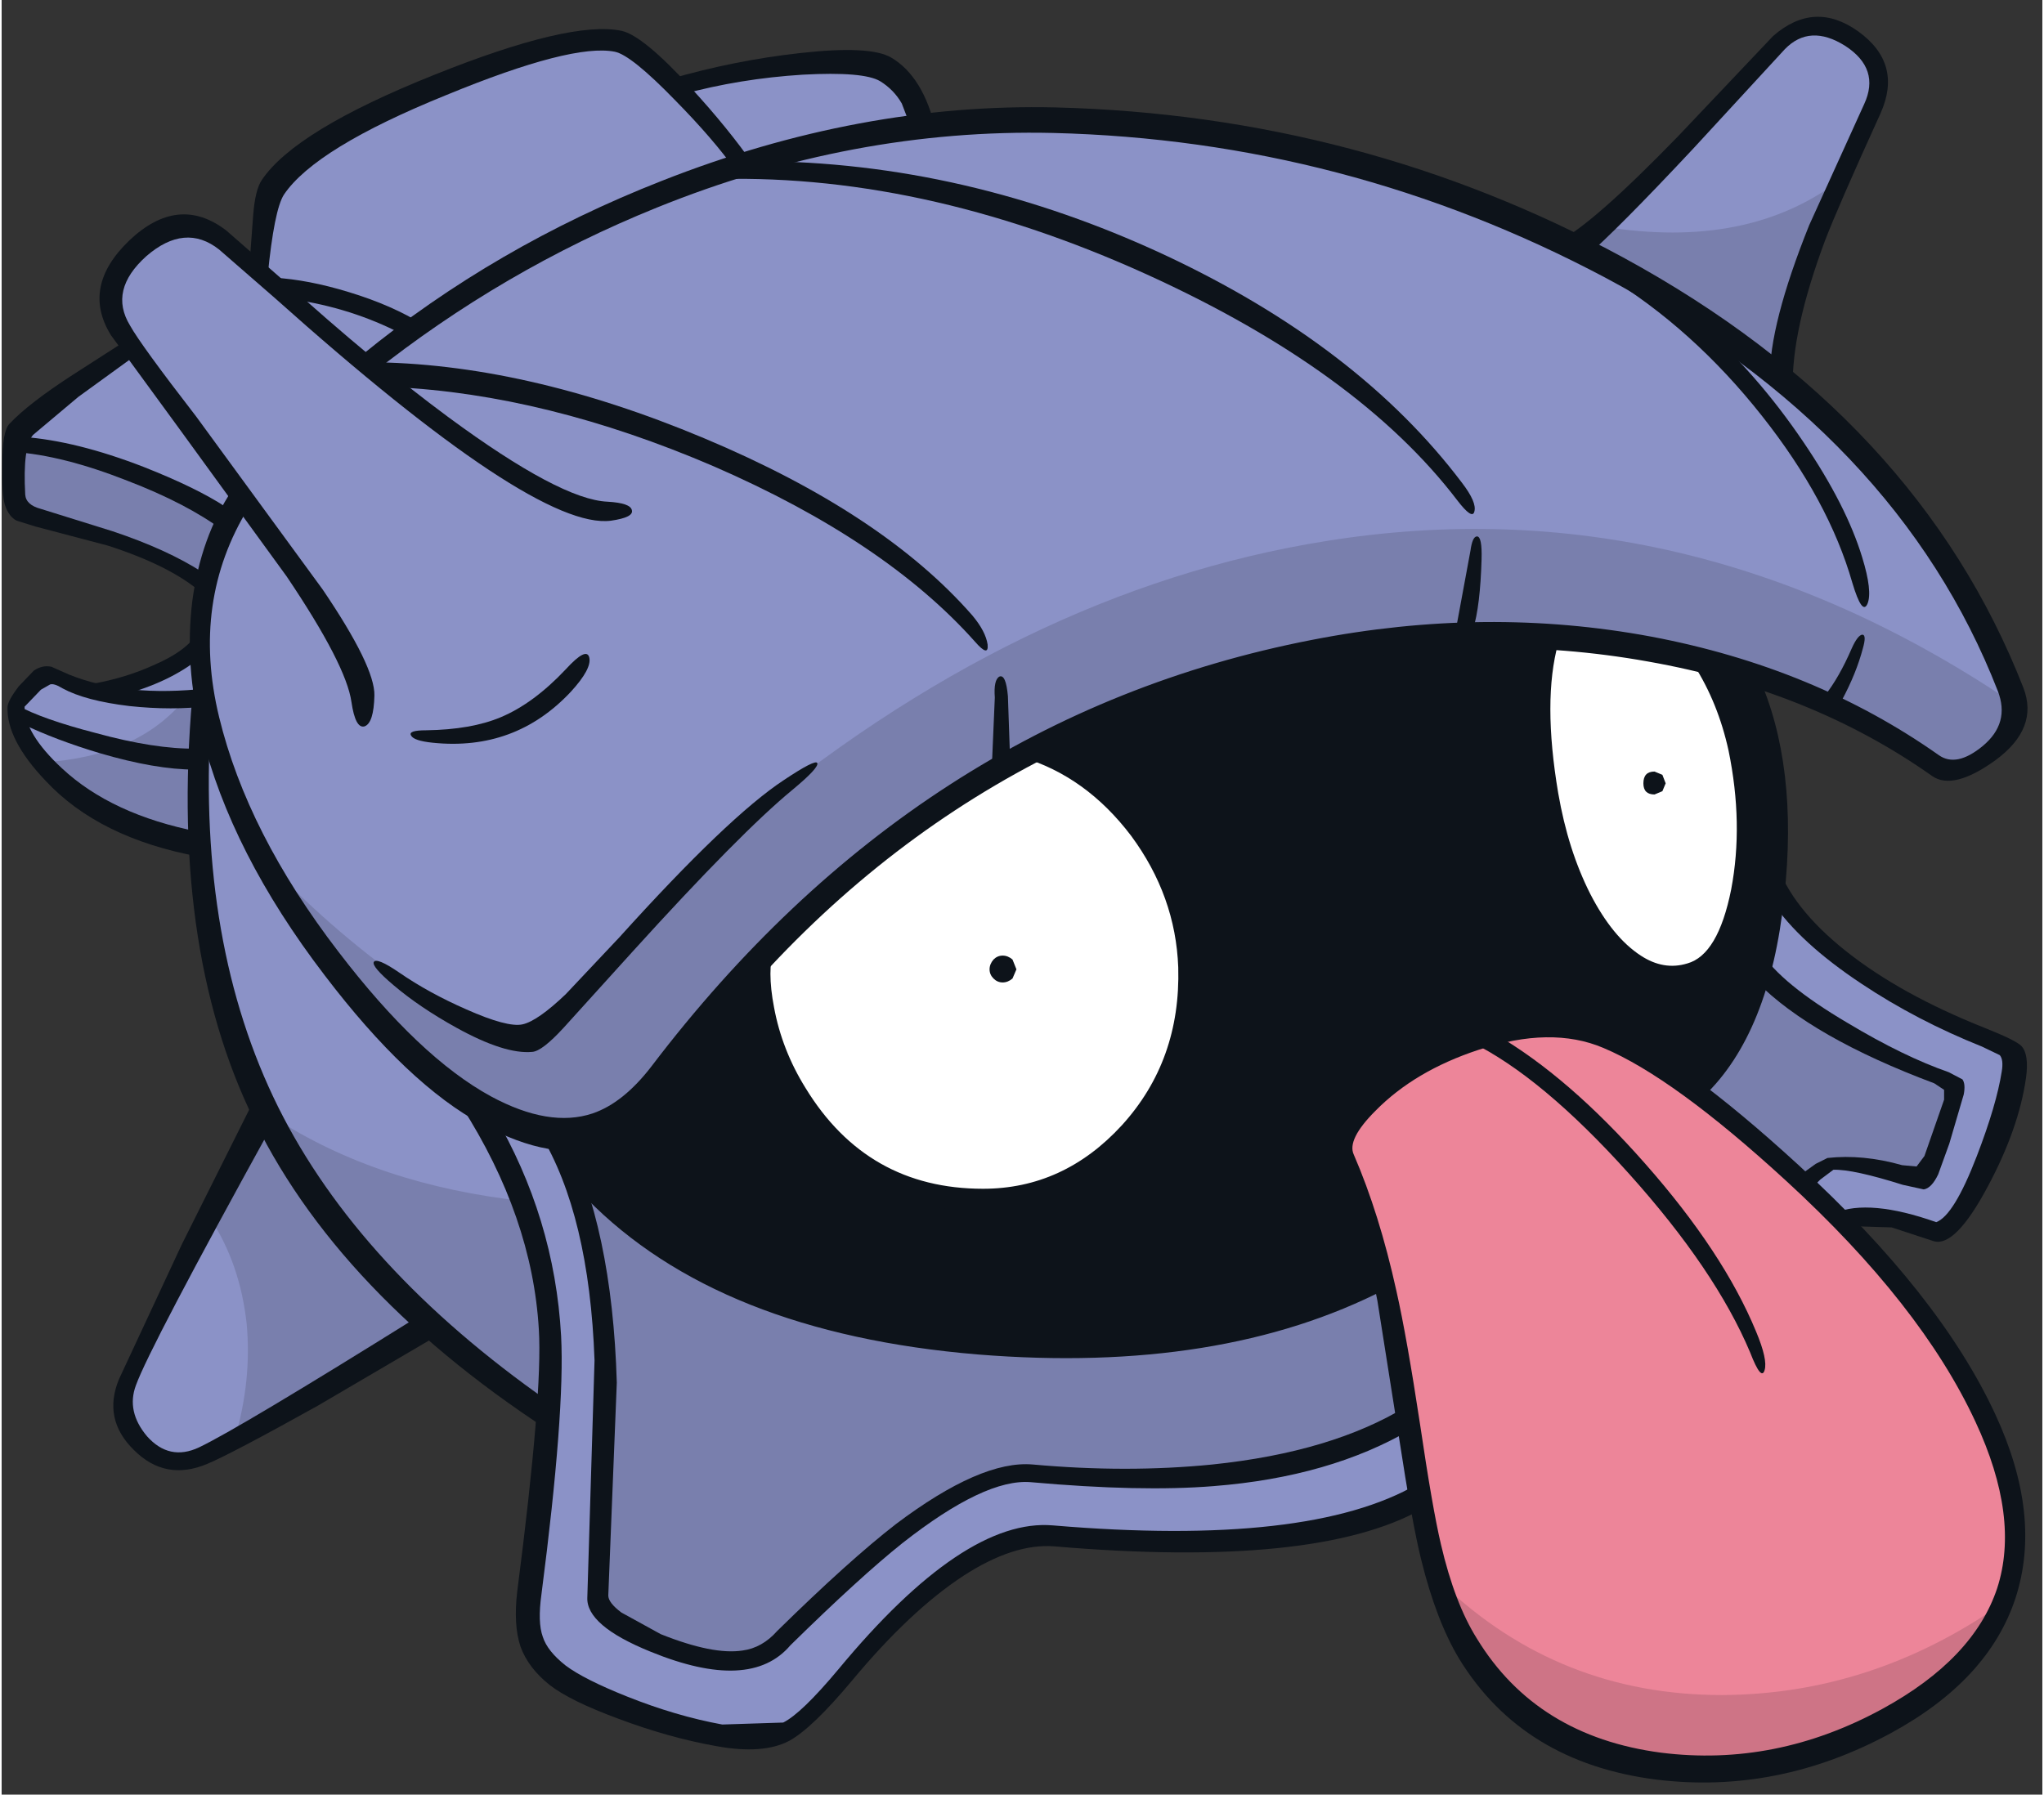 <?xml version='1.0' encoding='utf-8'?>
<svg xmlns="http://www.w3.org/2000/svg" version="1.1" width="156px" height="137px" viewBox="0.0 -1.4 155.75 137.0"><rect x="0.0" y="-1.4" width="155.75" height="137.0" fill="#333333" stroke="none"/><g><path fill="#8b92c7" d="M27.8 26.55 L21.1 20.65 Q23.6 20.85 26.5 21.75 29.5 22.65 31.4 23.85 L27.8 26.55"/><path fill="#ffffff" d="M118.15 59.3 Q117.65 56.45 117.65 52.85 117.65 49.4 118.1 46.9 124.15 47.25 129.95 48.8 131.8 52.4 132.45 55.8 133.65 61.5 132.65 66.6 131.65 72.05 128.8 72.8 125.3 73.8 122.2 69.7 119.25 65.75 118.15 59.3"/><path fill="#0d131a" d="M98.35 48.5 Q108.35 46.25 118.1 46.9 117.65 49.4 117.65 52.85 117.65 56.45 118.15 59.3 119.25 65.75 122.2 69.7 125.3 73.8 128.8 72.8 131.65 72.05 132.65 66.6 133.65 61.5 132.45 55.8 131.8 52.4 129.95 48.8 L133.05 49.7 Q134.65 52.8 135.2 57.3 135.8 61.7 135.25 66.35 134.85 69.75 134.0 72.6 132.25 78.65 128.8 81.8 124.95 78.95 122.55 77.95 116.6 75.4 108.75 79.7 105.6 81.45 103.8 83.5 101.95 85.65 102.55 87.0 104.25 91.0 105.35 95.7 92.35 102.55 73.5 100.95 53.05 99.25 43.75 88.0 L42.05 84.6 Q46.6 85.05 50.15 80.45 53.6 75.9 57.9 71.5 L58.0 74.0 Q58.35 80.75 63.45 85.45 68.45 90.1 74.9 90.05 81.5 90.0 86.05 85.05 90.75 79.95 90.5 72.4 90.3 66.9 86.85 62.15 83.4 57.5 78.5 55.9 88.05 50.75 98.35 48.5"/><path fill="#8b92c7" d="M46.95 1.85 Q48.25 2.1 51.9 6.1 54.9 9.3 56.3 11.35 44.35 14.75 31.4 23.85 29.5 22.65 26.5 21.75 23.6 20.85 21.1 20.65 L19.65 19.35 Q20.1 14.35 20.95 13.1 23.5 9.4 33.6 5.2 43.4 1.15 46.95 1.85"/><path fill="#8b92c7" d="M56.7 11.2 Q55.4 9.25 51.4 5.25 56.1 3.9 60.9 3.4 L67.35 3.8 Q68.6 4.6 69.25 5.65 L70.2 8.25 Q65.3 8.75 56.7 11.2"/><path fill="#8b92c7" d="M142.75 7.0 L138.55 16.4 Q135.55 23.5 135.6 27.9 128.6 22.2 119.85 18.0 123.35 15.1 129.45 8.5 L135.65 1.8 Q138.15 -0.35 141.1 1.45 144.1 3.3 142.75 7.0"/><path fill="#8b92c7" d="M149.2 81.15 Q149.4 81.5 148.15 85.1 146.9 88.7 146.45 88.75 143.4 87.35 139.4 87.7 138.1 88.45 137.45 89.0 133.45 85.2 128.8 81.8 132.25 78.65 134.0 72.6 136.4 75.35 142.05 78.15 146.2 80.25 149.2 81.15"/><path fill="#8b92c7" d="M15.4 51.85 L15.45 51.1 15.6 51.85 15.4 51.85"/><path fill="#ffffff" d="M86.85 62.15 Q90.3 66.9 90.5 72.4 90.75 79.95 86.05 85.05 81.5 90.0 74.9 90.05 68.45 90.1 63.45 85.45 58.35 80.75 58.0 74.0 L57.9 71.5 Q67.05 62.05 78.5 55.9 83.4 57.5 86.85 62.15"/><path fill="#797fad" d="M78.65 111.1 Q74.35 110.7 66.95 116.85 63.05 120.05 58.4 124.8 56.75 126.3 51.3 124.45 45.75 122.6 45.65 120.45 L46.3 107.5 Q46.5 95.15 43.75 88.0 53.05 99.25 73.5 100.95 92.35 102.55 105.35 95.7 106.5 100.1 107.4 106.65 101.85 110.0 93.1 111.0 86.3 111.8 78.65 111.1"/><path fill="#8b92c7" d="M134.0 72.6 Q134.85 69.75 135.25 66.35 137.1 69.6 142.05 72.95 146.8 76.2 152.55 78.3 154.3 78.95 151.85 86.05 149.4 93.15 147.45 92.55 145.55 91.9 144.3 91.6 L140.3 91.8 137.45 89.0 Q138.1 88.45 139.4 87.7 143.4 87.35 146.45 88.75 146.9 88.7 148.15 85.1 149.4 81.5 149.2 81.15 146.2 80.25 142.05 78.15 136.4 75.35 134.0 72.6"/><path fill="#8b92c7" d="M32.75 99.35 Q18.15 108.4 15.35 109.75 12.9 110.9 10.75 108.95 8.55 107.0 9.6 104.1 11.0 100.2 20.5 83.35 24.65 91.9 32.75 99.35"/><path fill="#8b92c7" d="M15.4 51.85 Q14.95 57.7 15.25 62.8 8.05 61.5 4.0 57.7 0.9 54.75 1.05 52.4 1.05 52.1 2.15 51.05 3.35 49.95 3.8 50.1 L7.5 51.35 15.4 51.85"/><path fill="#8b92c7" d="M20.5 83.35 Q16.0 74.25 15.25 62.8 14.95 57.7 15.4 51.85 L15.6 51.85 Q17.25 60.7 24.0 70.1 29.9 78.35 35.85 82.2 39.7 88.15 41.1 94.15 42.3 99.45 41.95 106.55 37.0 103.25 32.75 99.35 24.65 91.9 20.5 83.35"/><path fill="#8b92c7" d="M35.85 82.2 L37.0 82.9 Q39.6 84.35 42.05 84.6 L43.75 88.0 Q46.5 95.15 46.3 107.5 L45.65 120.45 Q45.75 122.6 51.3 124.45 56.75 126.3 58.4 124.8 63.05 120.05 66.95 116.85 74.35 110.7 78.65 111.1 86.3 111.8 93.1 111.0 101.85 110.0 107.4 106.65 L108.35 112.5 Q100.0 117.35 80.2 115.75 73.7 115.2 64.35 126.45 61.5 129.95 59.95 130.7 L54.85 130.9 Q51.25 130.25 47.5 128.8 44.15 127.45 42.65 126.3 41.1 125.1 40.65 123.85 40.2 122.55 40.5 120.2 41.7 110.9 41.95 106.55 42.3 99.45 41.1 94.15 39.7 88.15 35.85 82.2"/><path fill="#8b92c7" d="M1.2 32.4 Q4.75 32.15 10.25 34.6 14.2 36.35 17.05 38.35 15.9 40.75 15.45 43.15 12.45 41.15 8.05 39.65 L2.85 38.15 Q1.55 37.75 1.1 37.0 0.5 36.0 0.8 33.75 0.95 32.75 1.2 32.4"/><path fill="#8b92c7" d="M15.4 51.85 L7.5 51.35 Q12.7 50.2 15.1 47.9 L15.4 51.85"/><path fill="#8b92c7" d="M17.05 38.35 Q14.6 36.6 10.55 34.95 5.3 32.75 0.8 32.4 1.8 31.1 5.25 28.55 L10.0 25.05 18.3 36.2 18.2 36.35 17.05 38.35"/><path fill="#8b92c7" d="M101.05 10.75 Q111.65 13.35 120.95 17.85 128.25 21.35 136.6 28.1 147.45 36.9 153.0 51.1 154.25 54.2 151.6 56.15 149.15 58.0 147.45 56.8 140.85 52.2 133.05 49.7 120.5 45.6 106.45 47.1 91.95 48.65 78.5 55.9 67.05 62.05 57.9 71.5 53.6 75.9 50.15 80.45 46.6 85.05 42.05 84.6 39.6 84.35 37.0 82.9 L35.85 82.2 Q29.9 78.35 24.0 70.1 17.25 60.7 15.6 51.85 14.7 47.25 15.3 43.65 15.9 39.8 18.2 36.35 L18.3 36.2 10.0 25.05 9.2 23.85 Q7.15 20.45 10.5 17.55 13.9 14.65 17.05 17.1 L27.8 26.55 31.4 23.85 Q45.1 14.25 56.95 10.8 63.6 8.95 70.4 8.2 L80.3 7.8 Q90.25 8.0 101.05 10.75"/><path fill="#ed8599" d="M105.35 95.7 Q104.25 91.0 102.55 87.0 101.95 85.65 103.8 83.5 105.6 81.45 108.75 79.7 116.6 75.4 122.55 77.95 126.05 79.45 132.25 84.5 137.15 88.55 140.3 91.8 148.05 99.8 151.3 106.85 154.8 114.4 152.95 120.05 151.1 125.7 143.9 129.65 135.7 134.1 126.7 133.05 116.8 131.8 112.05 124.1 109.75 120.35 108.35 112.5 106.25 99.2 105.35 95.7"/><path fill="#797fad" d="M122.25 15.9 Q133.3 17.7 140.35 12.3 138.15 17.1 137.15 20.05 135.55 24.65 135.6 27.9 128.6 22.2 119.85 18.0 L122.25 15.9"/><path fill="#797fad" d="M149.2 81.15 Q149.4 81.5 148.15 85.1 146.9 88.7 146.45 88.75 143.4 87.35 139.4 87.7 138.1 88.45 137.45 89.0 133.45 85.2 128.8 81.8 132.25 78.65 134.0 72.6 136.4 75.35 142.05 78.15 146.2 80.25 149.2 81.15"/><path fill="#797fad" d="M78.65 111.1 Q74.35 110.7 66.95 116.85 63.05 120.05 58.4 124.8 56.75 126.3 51.3 124.45 45.75 122.6 45.65 120.45 L46.3 107.5 Q46.5 95.15 43.75 88.0 53.05 99.25 73.5 100.95 92.35 102.55 105.35 95.7 106.5 100.1 107.4 106.65 101.85 110.0 93.1 111.0 86.3 111.8 78.65 111.1"/><path fill="#797fad" d="M15.95 91.65 L20.5 83.35 Q24.65 91.9 32.75 99.35 L17.8 108.4 Q19.1 104.0 18.7 99.65 18.2 95.1 15.95 91.65"/><path fill="#797fad" d="M15.4 51.85 Q14.95 57.7 15.25 62.8 7.25 61.4 3.15 56.8 10.4 56.35 14.0 51.95 L15.4 51.85"/><path fill="#797fad" d="M20.75 83.9 Q28.75 89.1 39.95 90.3 42.4 97.3 41.95 106.55 37.0 103.25 32.75 99.35 25.1 92.3 20.75 83.9"/><path fill="#797fad" d="M1.9 32.35 Q5.4 32.1 10.6 34.55 13.95 36.15 17.05 38.35 15.9 40.75 15.45 43.15 12.45 41.15 8.05 39.65 L2.85 38.15 Q1.65 37.8 1.3 36.9 0.95 35.95 1.25 33.55 1.3 33.2 1.9 32.35"/><path fill="#ce7486" d="M131.3 128.0 Q142.7 127.95 152.55 121.1 150.45 126.1 143.9 129.65 135.7 134.1 126.7 133.05 116.8 131.8 112.05 124.1 110.9 122.3 110.0 119.55 118.9 128.0 131.3 128.0"/><path fill="#797fad" d="M153.25 52.1 Q153.7 54.8 151.25 56.4 148.95 57.85 147.45 56.8 140.85 52.2 133.05 49.7 120.5 45.6 106.45 47.1 91.95 48.65 78.5 55.9 67.05 62.05 57.9 71.5 53.6 75.9 50.15 80.45 46.6 85.05 42.05 84.6 39.6 84.35 37.0 82.9 L35.85 82.2 Q32.25 79.9 28.2 75.35 23.85 70.45 20.65 64.85 25.7 70.05 31.25 73.9 37.3 78.1 40.55 78.15 L47.85 70.1 Q52.55 64.7 55.9 61.9 77.55 43.65 101.1 39.9 128.5 35.5 153.25 52.1"/><path fill="#0d131a" d="M132.0 49.25 L132.85 49.4 Q133.9 49.75 134.05 50.15 137.15 57.05 136.05 67.05 134.95 77.5 129.9 82.3 129.65 82.55 128.8 82.05 128.0 81.55 128.15 81.4 133.45 76.85 134.6 65.95 135.7 55.3 132.0 49.25"/><path fill="#0d131a" d="M105.15 95.05 L105.6 95.95 Q105.9 96.9 105.65 97.0 93.05 103.5 74.5 102.0 54.7 100.35 44.65 90.1 44.0 89.4 43.35 87.5 42.7 85.55 43.0 85.9 51.4 98.05 72.4 100.2 91.7 102.15 105.15 95.05"/><path fill="#0d131a" d="M154.3 51.1 Q155.5 54.2 152.15 56.65 148.95 58.95 147.35 57.85 138.1 51.3 125.65 49.1 113.1 46.85 99.9 49.5 69.95 55.45 51.25 81.45 48.6 85.1 45.9 86.05 42.1 87.35 36.7 84.45 31.0 81.4 24.65 73.05 17.5 63.7 15.25 54.6 13.95 49.4 14.55 44.5 15.2 39.6 17.6 36.0 L18.15 36.5 18.85 37.35 Q14.45 44.5 16.6 53.35 18.75 62.2 25.7 71.25 31.85 79.3 37.35 82.3 41.8 84.7 45.1 83.6 47.45 82.8 49.6 80.0 69.9 53.3 100.0 47.45 113.3 44.85 125.9 47.2 138.35 49.55 147.85 56.25 149.2 57.2 151.2 55.55 153.3 53.8 152.35 51.35 144.7 31.7 122.4 19.8 102.6 9.3 80.25 8.75 64.95 8.4 50.0 14.45 38.25 19.2 28.25 27.15 27.65 26.55 27.5 25.7 37.65 17.4 50.4 12.4 65.5 6.45 80.45 6.8 103.75 7.4 123.75 18.25 146.25 30.5 154.3 51.1"/><path fill="#0d131a" d="M15.5 50.25 L15.95 53.65 Q14.95 70.7 21.1 83.1 27.25 95.45 41.75 105.6 L42.0 106.85 Q42.0 107.95 41.75 107.8 24.75 96.7 18.5 82.45 12.4 68.55 14.95 48.05 L15.5 50.25"/><path fill="#0d131a" d="M112.7 78.75 Q107.85 80.35 104.85 83.4 102.65 85.6 103.2 86.75 105.15 91.25 106.45 97.15 107.25 100.7 108.25 107.3 109.2 113.75 109.85 116.5 110.9 121.0 112.6 123.7 117.15 131.15 126.65 132.4 135.4 133.5 143.55 129.05 150.5 125.25 152.3 119.85 154.05 114.45 150.65 107.15 146.5 98.2 136.2 88.75 127.6 80.85 122.25 78.6 118.25 76.9 112.7 78.75 M103.85 82.45 Q107.2 79.1 112.15 77.25 118.1 75.05 122.65 76.95 128.15 79.3 137.15 87.55 147.9 97.4 152.15 106.55 155.75 114.3 153.7 120.6 151.65 126.85 144.2 130.9 135.55 135.6 126.25 134.45 116.1 133.15 111.25 125.25 109.5 122.35 108.35 117.7 107.65 114.9 106.65 108.35 L105.0 97.9 Q103.8 91.6 101.9 87.3 101.05 85.25 103.85 82.45"/><path fill="#0d131a" d="M112.15 78.15 Q111.9 78.0 112.8 77.7 L114.0 77.55 Q119.6 80.8 125.45 87.45 131.4 94.2 133.9 100.25 134.8 102.4 134.55 103.2 134.3 104.05 133.45 101.85 130.8 95.55 124.2 88.2 117.55 80.8 112.15 78.15"/><path fill="#0d131a" d="M35.1 83.05 Q34.8 82.6 35.95 82.75 37.15 82.95 37.55 83.65 42.2 91.55 42.7 100.6 43.0 106.4 41.2 120.3 40.9 122.45 41.3 123.55 41.65 124.65 43.05 125.75 44.45 126.8 47.7 128.1 51.45 129.6 55.0 130.25 L59.65 130.1 Q61.05 129.4 63.85 126.05 73.45 114.45 80.25 115.05 99.8 116.7 108.05 111.9 108.2 111.75 108.4 112.75 108.65 113.7 108.4 113.8 100.3 118.35 80.35 116.65 77.25 116.4 73.4 118.9 69.35 121.55 64.9 126.9 61.85 130.55 60.1 131.5 58.1 132.55 54.55 131.9 50.9 131.25 47.05 129.8 43.4 128.45 41.85 127.25 40.2 125.95 39.6 124.3 39.05 122.65 39.35 120.1 41.3 105.0 41.0 100.1 40.5 91.5 35.1 83.05"/><path fill="#0d131a" d="M135.1 67.4 Q134.85 67.0 135.1 65.55 135.35 64.05 135.45 64.45 136.6 67.9 140.75 71.2 144.9 74.5 151.3 77.05 153.7 78.0 154.15 78.45 154.75 79.1 154.5 80.9 153.95 84.75 151.6 89.15 149.1 93.85 147.45 93.35 L144.25 92.3 140.95 92.2 140.2 91.75 139.9 91.2 Q142.55 90.1 147.65 91.9 149.0 91.4 150.75 86.85 152.25 82.95 152.65 80.4 152.8 79.5 152.5 79.15 L151.15 78.5 Q146.15 76.5 141.95 73.7 137.2 70.55 135.1 67.4"/><path fill="#0d131a" d="M41.1 85.15 Q40.95 84.95 41.85 84.8 42.7 84.7 42.9 85.05 46.6 92.25 46.95 104.15 L46.3 120.4 Q46.3 120.95 47.3 121.7 L50.3 123.35 Q54.3 124.95 56.55 124.6 58.05 124.4 59.2 123.1 64.7 117.7 68.25 114.95 74.75 110.05 78.7 110.4 85.9 111.05 92.4 110.4 101.55 109.45 107.25 105.95 107.4 105.85 107.6 106.7 107.8 107.55 107.6 107.7 101.4 111.35 92.5 112.05 86.95 112.5 78.55 111.75 75.05 111.45 68.75 116.4 65.55 118.95 60.2 124.2 57.15 127.8 49.55 124.7 44.6 122.7 44.7 120.55 L45.25 102.45 Q44.85 91.35 41.1 85.15"/><path fill="#0d131a" d="M133.95 73.55 Q133.75 73.35 133.9 72.2 134.1 71.0 134.25 71.25 135.8 73.7 140.9 76.7 145.15 79.25 148.6 80.45 L149.65 81.0 Q149.9 81.35 149.75 82.15 L148.65 85.9 147.8 88.25 Q147.3 89.3 146.7 89.4 L145.1 89.05 Q141.3 87.85 139.8 87.9 L138.8 88.65 138.1 89.35 Q138.0 89.45 137.5 89.0 137.05 88.55 137.2 88.35 L138.45 87.45 139.35 87.0 Q142.05 86.7 145.05 87.55 L146.15 87.65 146.75 86.85 148.25 82.55 148.25 81.8 147.5 81.3 Q138.15 77.8 133.95 73.55"/><path fill="#0d131a" d="M127.95 9.0 L135.2 1.35 Q138.35 -1.4 141.7 1.0 145.1 3.45 143.4 7.25 140.1 14.5 139.15 17.0 136.6 23.85 136.7 28.2 L135.85 28.15 134.95 27.5 Q134.9 23.4 137.95 15.8 L142.15 6.55 Q143.4 3.85 140.7 2.1 138.0 0.4 136.1 2.35 L129.1 9.95 Q123.3 16.15 120.75 18.35 120.55 18.55 119.55 17.85 118.6 17.1 118.85 17.0 121.4 15.75 127.95 9.0"/><path fill="#0d131a" d="M47.3 0.95 Q48.95 1.3 52.65 5.35 55.45 8.4 57.4 11.2 L56.9 11.65 Q56.25 11.85 56.05 11.65 54.35 9.25 51.4 6.25 48.05 2.8 46.8 2.55 43.55 1.9 33.95 5.85 23.95 9.9 21.55 13.45 20.8 14.6 20.3 19.7 18.9 18.7 18.95 18.35 L19.2 15.0 Q19.35 13.1 19.85 12.35 22.4 8.55 33.05 4.3 43.4 0.15 47.3 0.95"/><path fill="#0d131a" d="M60.95 2.65 Q66.3 2.05 67.9 3.0 70.35 4.45 71.3 8.55 L70.5 8.85 Q69.65 9.05 69.6 8.85 L68.7 6.5 Q68.1 5.45 67.05 4.8 65.8 4.05 61.15 4.3 56.35 4.6 51.95 5.8 L51.25 5.3 Q50.7 4.7 50.95 4.65 55.95 3.2 60.95 2.65"/><path fill="#0d131a" d="M22.2 21.45 Q21.85 21.4 21.15 20.6 20.5 19.75 20.8 19.8 23.4 19.95 26.5 20.9 29.8 21.9 32.2 23.4 30.9 24.3 30.55 24.1 26.7 22.1 22.2 21.45"/><path fill="#0d131a" d="M10.2 24.9 L10.4 25.6 5.85 28.9 2.4 31.8 Q1.6 32.7 1.8 36.35 1.85 37.15 3.0 37.45 L8.45 39.15 Q12.65 40.55 15.35 42.3 15.6 42.4 15.55 43.25 15.5 44.05 15.25 43.85 12.9 41.8 8.1 40.25 L2.6 38.8 1.15 38.35 Q0.55 38.05 0.25 37.15 0.0 36.3 0.05 34.05 0.05 31.5 0.6 30.95 2.05 29.4 5.45 27.2 L9.65 24.5 Q9.85 24.35 10.2 24.9"/><path fill="#0d131a" d="M17.1 37.3 Q17.35 37.5 17.25 38.35 17.15 39.25 16.9 39.1 14.15 37.05 9.6 35.3 4.65 33.35 0.9 33.1 0.6 33.1 0.95 32.5 1.25 31.9 1.6 31.95 5.7 32.25 10.85 34.25 14.9 35.85 17.1 37.3"/><path fill="#0d131a" d="M15.7 51.15 Q16.0 51.1 16.1 51.8 16.15 52.45 15.85 52.5 13.0 52.85 9.75 52.5 6.4 52.1 4.65 51.15 4.0 50.75 3.7 50.85 L3.0 51.25 1.75 52.55 Q1.75 54.6 4.6 57.25 8.4 60.8 15.05 62.1 15.3 62.15 15.3 63.1 15.35 64.05 15.1 64.0 7.45 62.6 3.35 58.2 0.35 55.05 0.45 52.55 0.5 52.05 1.3 51.0 L2.45 49.8 Q3.1 49.35 3.8 49.5 L5.15 50.1 Q9.5 51.85 15.7 51.15"/><path fill="#0d131a" d="M1.55 53.85 L1.15 53.0 Q0.95 52.3 1.2 52.45 3.1 53.5 7.15 54.55 11.7 55.8 14.85 55.75 15.0 55.75 14.95 56.55 14.95 57.35 14.75 57.35 11.75 57.35 7.5 56.1 4.15 55.1 1.55 53.85"/><path fill="#0d131a" d="M15.05 46.75 Q15.2 46.5 15.3 47.55 15.4 48.6 15.15 48.8 12.85 50.7 9.05 51.7 L7.65 51.35 6.95 50.8 Q9.45 50.35 11.55 49.4 14.25 48.25 15.05 46.75"/><path fill="#0d131a" d="M32.9 55.3 Q31.45 55.15 31.25 54.75 31.0 54.35 32.4 54.35 35.85 54.3 38.1 53.35 40.6 52.3 43.05 49.7 44.65 47.95 44.85 48.8 45.05 49.65 43.45 51.4 39.2 55.95 32.9 55.3"/><path fill="#0d131a" d="M34.7 77.05 Q31.9 75.5 29.9 73.8 28.25 72.4 28.4 72.05 28.6 71.65 30.35 72.85 32.6 74.4 35.45 75.65 38.6 77.05 39.75 76.8 40.9 76.55 43.05 74.5 L47.15 70.15 Q55.45 60.95 59.7 58.15 62.1 56.55 62.25 56.85 62.4 57.2 60.35 58.9 56.4 62.15 48.15 71.25 L42.9 77.05 Q41.25 78.85 40.5 78.9 38.4 79.1 34.7 77.05"/><path fill="#0d131a" d="M53.6 32.05 Q67.3 37.8 74.1 45.6 75.1 46.8 75.25 47.8 75.35 48.8 74.3 47.6 67.45 39.9 54.35 34.2 41.55 28.7 29.9 28.15 L28.6 27.2 Q27.65 26.25 27.95 26.25 39.9 26.3 53.6 32.05"/><path fill="#0d131a" d="M88.95 18.15 Q103.6 25.05 111.45 35.45 112.6 36.95 112.4 37.65 112.25 38.3 111.1 36.8 103.55 26.9 87.4 19.55 70.0 11.65 53.7 12.3 53.4 12.3 55.2 11.6 57.05 10.9 57.6 10.9 73.6 10.95 88.95 18.15"/><path fill="#0d131a" d="M122.45 19.65 Q120.9 18.8 124.55 20.3 127.6 21.5 129.35 23.05 133.95 27.05 137.55 32.4 140.8 37.2 142.0 41.15 142.8 43.75 142.4 44.7 142.0 45.6 141.25 43.1 139.45 36.8 134.35 30.35 129.1 23.7 122.45 19.65"/><path fill="#0d131a" d="M141.2 48.1 Q141.65 47.1 142.0 47.05 142.35 47.05 142.05 48.1 141.55 50.0 140.45 52.05 140.15 52.55 139.45 52.45 138.7 52.35 139.15 51.7 140.25 50.3 141.2 48.1"/><path fill="#0d131a" d="M87.55 61.75 Q90.95 66.45 91.15 72.4 91.45 80.25 86.55 85.7 81.8 91.0 74.9 91.05 67.7 91.1 62.4 85.85 56.95 80.5 56.75 72.9 L58.95 70.95 Q58.4 72.65 58.95 75.5 59.55 78.75 61.35 81.65 66.05 89.35 74.9 89.35 81.05 89.35 85.5 84.5 90.0 79.55 89.8 72.45 89.6 67.0 86.2 62.4 82.75 57.85 77.85 56.4 L70.75 61.05 78.75 55.4 Q84.05 56.95 87.55 61.75"/><path fill="#0d131a" d="M123.25 47.55 L123.85 47.55 130.35 48.65 Q132.3 51.7 133.15 55.65 134.4 61.75 133.35 67.25 132.25 73.15 129.05 74.05 125.1 75.15 121.7 70.5 118.6 66.2 117.45 59.4 116.2 51.9 117.5 47.3 L120.6 47.35 120.85 47.4 118.8 47.7 Q117.6 52.05 118.8 59.15 119.55 63.5 121.25 66.85 122.95 70.15 125.1 71.55 126.85 72.7 128.65 72.15 131.0 71.5 132.0 66.5 132.95 61.5 131.8 55.9 131.0 52.25 129.15 49.35 128.5 48.8 125.95 48.15 L123.7 47.6 123.25 47.55"/><path fill="#0d131a" d="M75.4 72.6 Q75.4 72.2 75.7 71.85 76.0 71.55 76.4 71.55 76.8 71.55 77.15 71.85 L77.45 72.6 77.15 73.3 Q76.8 73.6 76.4 73.6 76.0 73.6 75.7 73.3 75.4 73.0 75.4 72.6"/><path fill="#0d131a" d="M125.3 58.4 Q125.3 57.5 126.15 57.5 L126.75 57.75 127.0 58.4 126.75 59.0 126.15 59.25 Q125.3 59.25 125.3 58.4"/><path fill="#0d131a" d="M19.3 82.5 Q19.65 81.9 20.4 82.75 21.1 83.65 20.65 84.5 11.3 101.45 10.25 104.35 9.5 106.35 11.1 108.25 12.8 110.15 15.05 109.1 18.1 107.65 31.8 99.1 32.3 98.75 32.95 99.55 33.55 100.35 33.1 100.65 L24.15 105.9 Q17.6 109.55 15.7 110.35 12.5 111.7 10.1 109.3 7.7 106.95 8.95 103.9 L13.75 93.6 19.3 82.5"/><path fill="#0d131a" d="M46.25 36.9 Q48.0 37.0 48.1 37.55 48.25 38.1 46.5 38.35 40.7 39.1 20.85 21.35 L16.6 17.65 Q14.0 15.6 11.05 18.15 8.15 20.75 9.8 23.45 10.6 24.9 14.85 30.4 L24.5 43.6 Q28.5 49.5 28.45 51.7 28.4 53.8 27.7 54.05 27.0 54.25 26.7 52.2 26.3 49.35 21.75 42.6 L13.5 31.25 8.35 24.2 Q6.05 20.5 9.75 16.95 13.5 13.4 17.15 16.2 L21.5 20.0 Q28.35 26.2 34.1 30.45 42.65 36.75 46.25 36.9"/><path fill="#0d131a" d="M112.1 40.65 Q112.25 39.55 112.6 39.55 113.0 39.55 112.95 41.3 112.85 44.85 112.3 46.65 L111.6 46.9 Q110.95 46.85 111.0 46.6 L112.1 40.65"/><path fill="#0d131a" d="M75.8 51.85 Q75.7 50.5 76.15 50.25 76.65 50.05 76.8 51.75 L76.95 56.1 Q76.9 57.25 76.25 57.45 75.55 57.65 75.6 56.5 L75.8 51.85"/></g></svg>